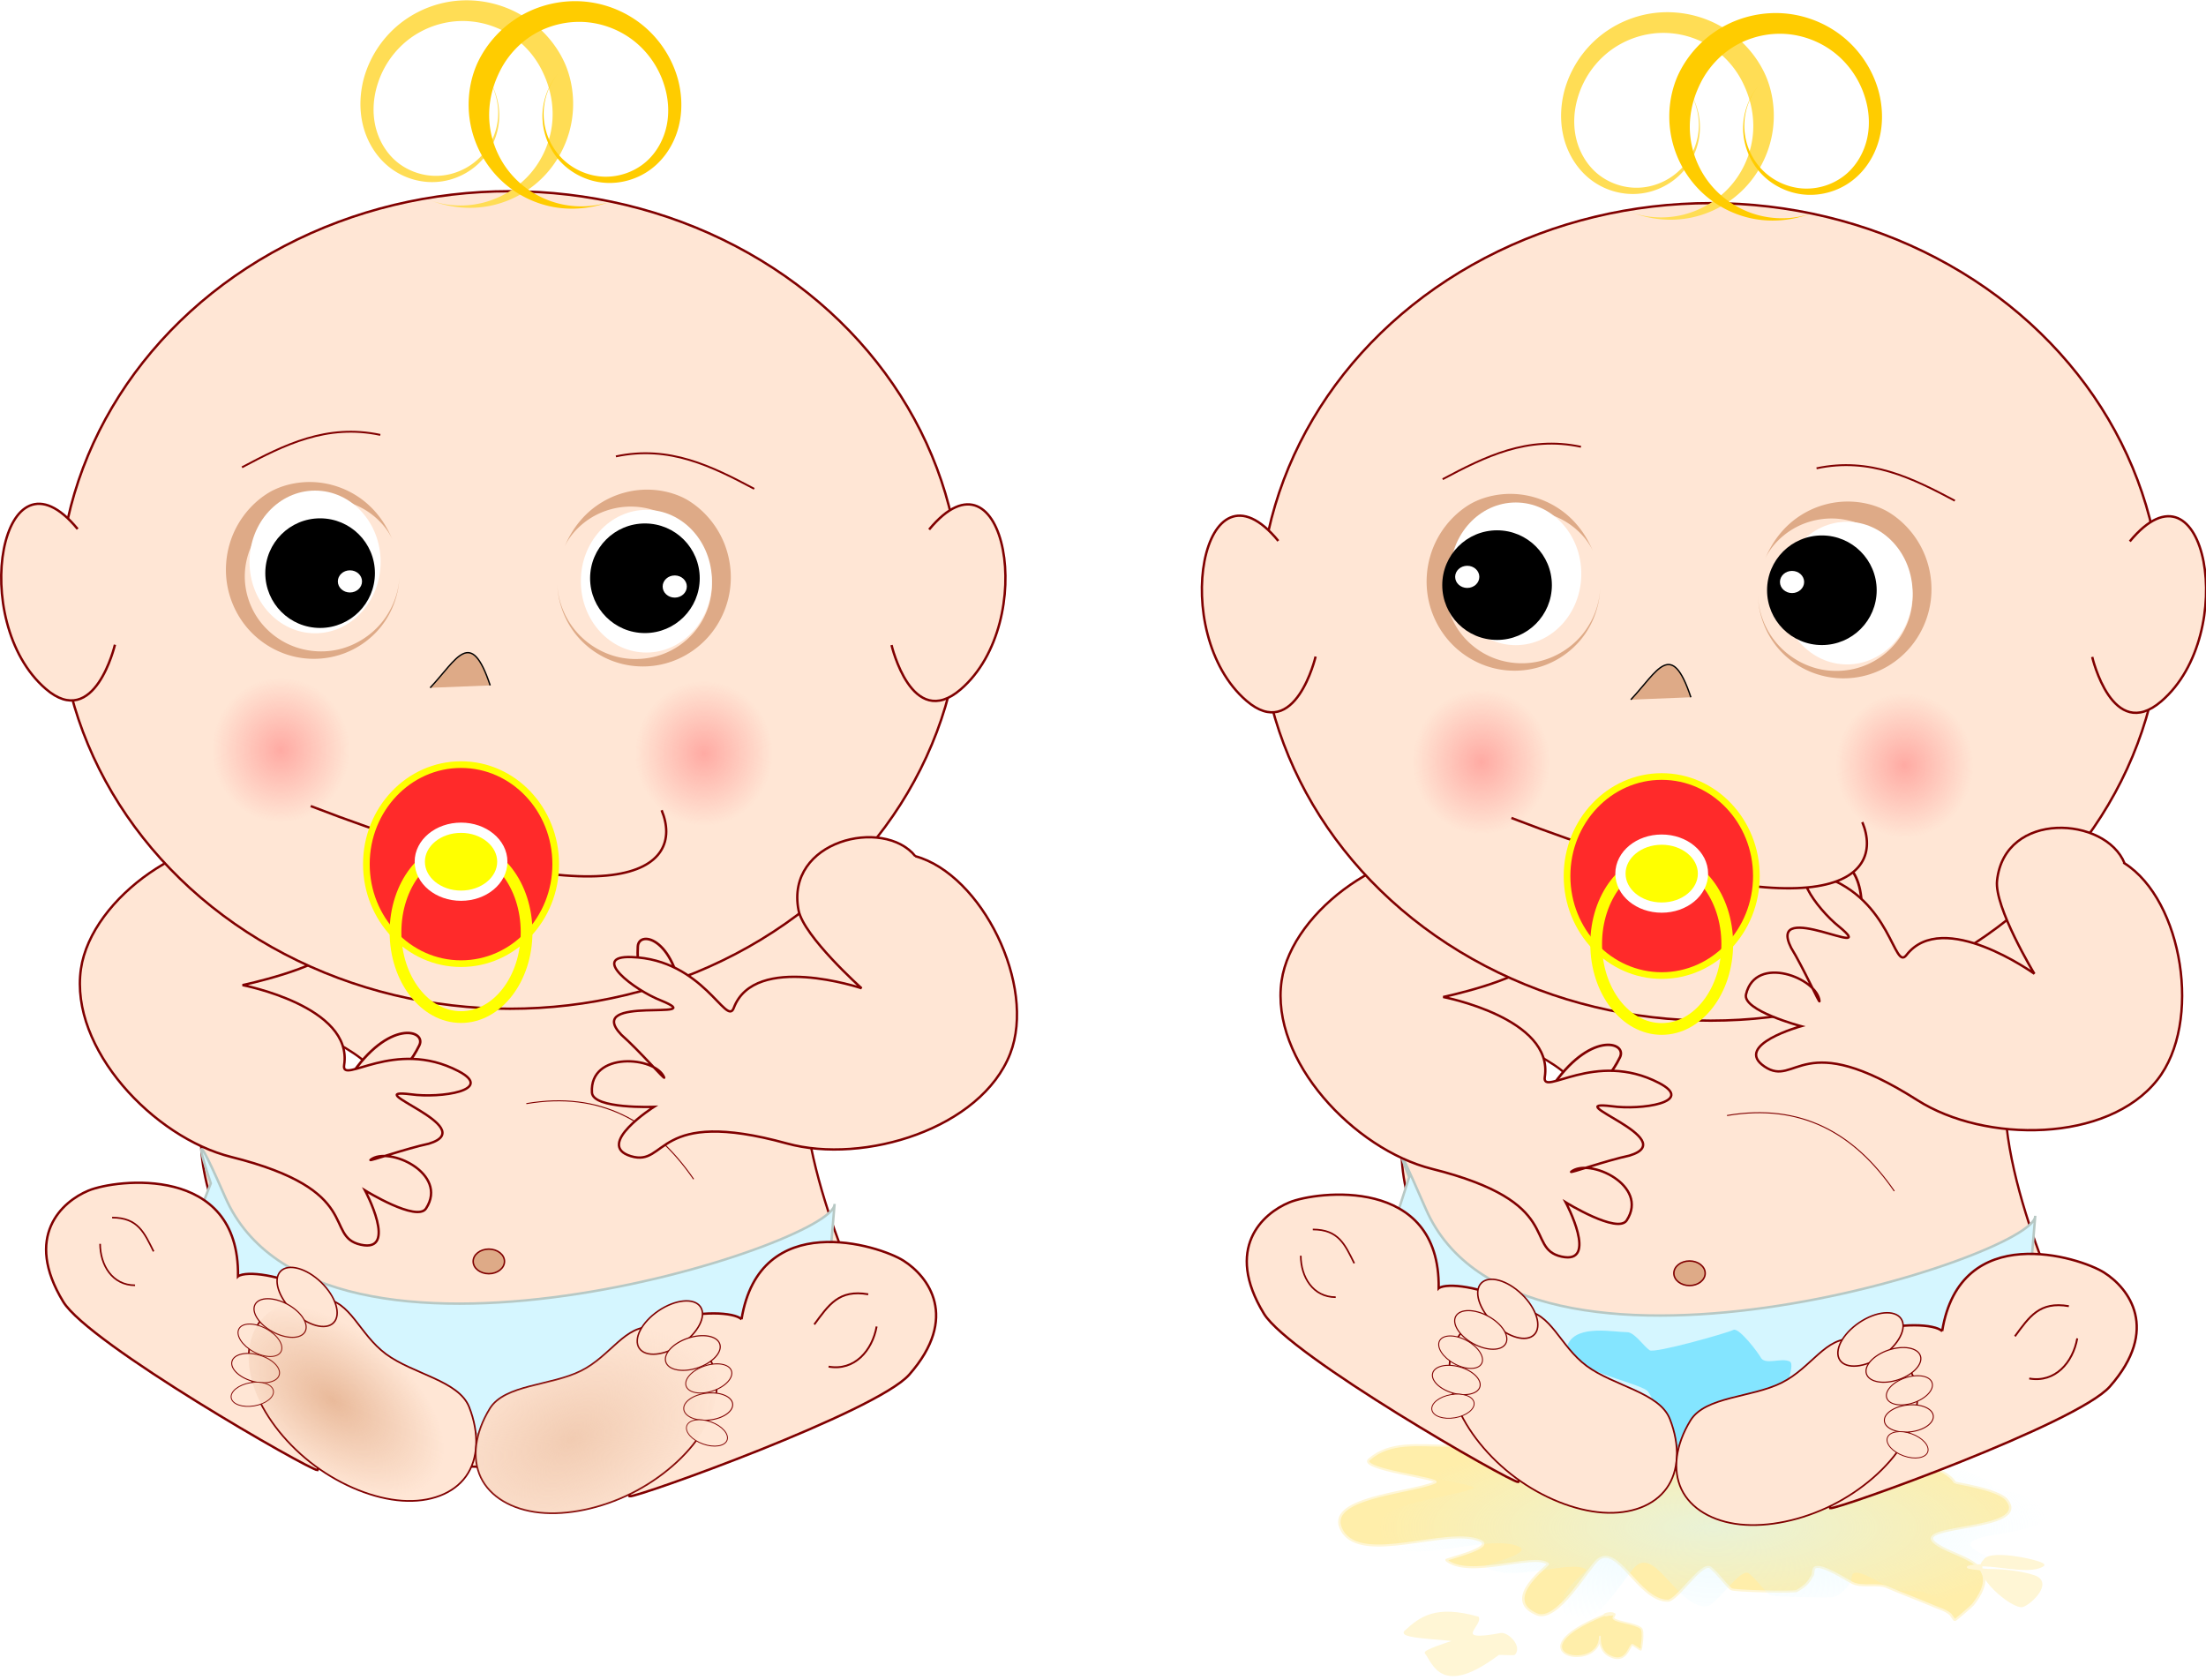 <svg xmlns="http://www.w3.org/2000/svg" xmlns:xlink="http://www.w3.org/1999/xlink" viewBox="0 0 695.796 530.014"><defs><radialGradient id="j" xlink:href="#a" gradientUnits="userSpaceOnUse" cy="539.65" cx="354.84" gradientTransform="matrix(1 0 0 1.05 469.4 -20.528)" r="28.967"/><radialGradient id="e" xlink:href="#c" gradientUnits="userSpaceOnUse" cy="828.4" cx="266.06" gradientTransform="matrix(1.17 -.761 .486 .747 -450.54 418.06)" r="48.274"/><radialGradient id="g" xlink:href="#a" gradientUnits="userSpaceOnUse" cy="539.65" cx="354.84" gradientTransform="matrix(1 0 0 1.05 -214.35 -26.982)" r="28.967"/><radialGradient id="b" gradientUnits="userSpaceOnUse" cy="610.43" cx="-557.09" gradientTransform="matrix(1 0 0 1.786 0 -484.46)" r="30.389"><stop offset="0" stop-color="#d38d5f"/><stop offset="1" stop-color="#d38d5f" stop-opacity="0"/></radialGradient><radialGradient id="c" gradientUnits="userSpaceOnUse" cy="828.4" cx="266.06" gradientTransform="matrix(1.17 -.761 .486 .747 -450.54 418.06)" r="48.274"><stop offset="0" stop-color="#e9bb9c"/><stop offset="1" stop-color="#e9bb9c" stop-opacity="0"/></radialGradient><radialGradient id="f" xlink:href="#a" gradientUnits="userSpaceOnUse" cy="539.65" cx="354.84" gradientTransform="matrix(1 0 0 1.05 -36.209 -25.534)" r="28.967"/><radialGradient id="k" xlink:href="#a" gradientUnits="userSpaceOnUse" cy="539.65" cx="354.84" gradientTransform="matrix(1 0 0 1.05 291.26 -21.976)" r="28.967"/><radialGradient id="d" xlink:href="#b" gradientUnits="userSpaceOnUse" cy="610.43" cx="-557.09" gradientTransform="matrix(1 0 0 1.786 0 -484.46)" r="30.389"/><radialGradient id="i" gradientUnits="userSpaceOnUse" cy="874.6" cx="743.69" gradientTransform="matrix(1 0 0 .344 0 573.56)" r="141.74"><stop offset="0" stop-color="#d5f6ff"/><stop offset="1" stop-color="#d5f6ff" stop-opacity="0"/></radialGradient><linearGradient id="a"><stop offset="0" stop-color="#ff8080"/><stop offset="1" stop-color="#ff8080" stop-opacity="0"/></linearGradient><filter id="h" height="1.15" width="1.1" color-interpolation-filters="sRGB" y="-.075" x="-.05"><feGaussianBlur stdDeviation="1.967"/></filter></defs><g transform="translate(-16.643 -167.63) scale(.749)"><path d="M371.91 651.65c-27.286 21.704 3.778 98.442 13.287 118.49 9.406 19.835 2.206 18.958-14.302 34.306-16.508 15.347-36.291 27.637-57.859 35.943-21.568 8.306-40.295 1.097-63.64 1.097s-46.682 1.447-68.25-6.86-45.962-14.832-62.469-30.18c-16.508-15.347 9.247-33.74.313-53.792s-21.909-61.533-.218-62.3c139.72-4.939-8.584-37.311.35-57.363s-16.952-45.687-.445-61.034c16.508-15.347 36.291-27.637 57.859-35.943 21.568-8.306 44.904-12.621 68.25-12.621 23.345 0 46.682 4.315 68.25 12.62 21.568 8.307 41.352 20.597 57.859 35.944 16.508 15.347 15.243 29.395 24.177 49.447 8.934 20.052-6.176 18.732-23.162 32.243z" stroke="maroon" stroke-width=".951" fill="#ffe6d5"/><path d="M110.98 722.15s-12.198-36.016 6.066 5.792c39.225 89.793 257.39 19.951 256.62 2.897l-6.406 76.747-118.28 24.617-98.567-17.377-59.14-41.994z" stroke="#b7c8c4" stroke-width="1.023" fill="#d5f6ff"/><path d="M243.87 688.58c31.158-5.309 53.623 7.404 70.446 31.814" stroke="maroon" stroke-width=".425" fill="none"/><g stroke="maroon" fill="#ffe6d5"><path d="M169.67 677.23c16.171-24.413 32.342-19.718 29.107-13.146-3.234 6.573-6.468 9.39-6.468 9.39" stroke-width="1.067"/><path d="M131.95 579.1c-28.15-7.037-71.256 22.348-75.652 52.78-4.831 33.449 30.55 70.974 63.336 79.17 56.299 14.075 38.706 33.428 54.54 36.946 15.834 3.519 1.76-22.871 1.76-22.871s21.857 13.5 25.698 7.603c9.574-14.696-15.807-26.524-23.374-20.484-1.14.91 14.964-4.77 24.55-6.793 22.663-6.9-30.739-23.629-7.522-20.79 12.315 1.758 35.525-1.681 19.919-9.804-26.941-14.022-49.405 6.085-48.068-2.512 3.852-24.766-42.79-33.68-42.79-33.68s32.234-6.785 39.27-15.582c7.038-8.797-31.667-43.984-31.667-43.984z"/></g><ellipse rx="189.94" ry="172.14" cy="476.48" cx="236.95" stroke="maroon" fill="#ffe6d5"/><path d="M203.09 308.03a57.707 57.707 0 002.126.773 50.85 50.85 0 002.429.758 47.82 47.82 0 004.19.988 45.778 45.778 0 004.796.637 44.56 44.56 0 005.307.099 43.34 43.34 0 003.758-.323 42.19 42.19 0 004.871-.927 43.054 43.054 0 005.929-1.96 43.852 43.852 0 0011.242-6.757 42.775 42.775 0 004.857-4.722 43.771 43.771 0 004.07-5.431 44.61 44.61 0 005.373-12.134 43.383 43.383 0 001.479-9.264 44.139 44.139 0 00-.839-11.081 42.688 42.688 0 00-1.23-4.633 40.156 40.156 0 00-.984-2.673 37.37 37.37 0 00-1.044-2.317 43.504 43.504 0 00-2.987-5.134 45.109 45.109 0 00-4.095-5.196 45.839 45.839 0 00-8.408-7.217 44.944 44.944 0 00-3.423-2.065 44.68 44.68 0 00-5.88-2.668 45.71 45.71 0 00-6.469-1.865 46.02 46.02 0 00-6.932-.915 45.296 45.296 0 00-7.239.183 44.467 44.467 0 00-6.477 1.18 45.488 45.488 0 00-9.447 3.61 45.383 45.383 0 00-5.88 3.622 44.124 44.124 0 00-7.43 6.836 45.016 45.016 0 00-5.666 8.25 44.809 44.809 0 00-2.72 6.171 43.605 43.605 0 00-1.004 3.241 42.917 42.917 0 00-.992 5.029 41.432 41.432 0 00-.369 5.133c-.007.86.014 1.72.064 2.579a36.669 36.669 0 00.65 5.121c.167.846.365 1.686.595 2.518a34.025 34.025 0 001.752 4.872 33.25 33.25 0 002.463 4.523c.467.718.961 1.416 1.482 2.092.52.676 1.068 1.33 1.64 1.958.573.628 1.17 1.232 1.792 1.808a29.05 29.05 0 006.599 4.597 29.357 29.357 0 005.05 1.995 29.457 29.457 0 005.24 1.025c.88.09 1.76.139 2.636.147a27.88 27.88 0 008.01-1.098 28.831 28.831 0 004.98-1.95 28.926 28.926 0 004.424-2.748c.684-.516 1.339-1.06 1.964-1.628a27.4 27.4 0 005.08-6.202 28.432 28.432 0 002.295-4.778 28.54 28.54 0 001.331-4.89 27.707 27.707 0 00.427-4.803 26.879 26.879 0 00-.165-2.967 27.682 27.682 0 00-.785-4.17 28.49 28.49 0 00-1.817-4.922 28.651 28.651 0 00-2.396-4.103 28.02 28.02 0 00-1.326-1.734 25.445 25.445 0 011.935 2.698 26.45 26.45 0 011.697 3.18 27.098 27.098 0 012.38 10.535 25.935 25.935 0 01-.623 6.153 26.947 26.947 0 01-1.503 4.688 27.182 27.182 0 01-2.428 4.493 26.42 26.42 0 01-1.561 2.1 25.686 25.686 0 01-5.487 4.977 26.618 26.618 0 01-4.276 2.346 26.761 26.761 0 01-4.71 1.548c-.813.185-1.636.331-2.467.437a25.246 25.246 0 01-4.88.147 25.671 25.671 0 01-4.713-.762 26.288 26.288 0 01-6.67-2.741 25.356 25.356 0 01-2.026-1.317 24.618 24.618 0 01-1.888-1.506 25.115 25.115 0 01-1.584-1.532c-.506-.534-.99-1.09-1.45-1.666a26.917 26.917 0 01-1.308-1.787 27.76 27.76 0 01-2.174-3.873 28.958 28.958 0 01-2.082-6.324 30.35 30.35 0 01-.368-2.187 31.437 31.437 0 01-.21-2.205 32.572 32.572 0 01-.057-2.214 33.754 33.754 0 01.324-4.414 35.703 35.703 0 01.872-4.323c.188-.709.397-1.41.626-2.102a37.353 37.353 0 012.193-5.353 38.343 38.343 0 014.655-7.158 38.107 38.107 0 013.85-4.04 36.827 36.827 0 016.934-4.946 37.859 37.859 0 0113.105-4.363 36.391 36.391 0 018.486-.167 37.502 37.502 0 018.177 1.72 37.32 37.32 0 014.866 1.996 36.165 36.165 0 016.105 3.83 37.29 37.29 0 013.338 2.917 37.932 37.932 0 017.39 10.208 51.195 51.195 0 011.275 2.79 44.242 44.242 0 01.852 2.195 42.054 42.054 0 011.15 3.783 40.398 40.398 0 01.842 4.33 39.2 39.2 0 01.36 4.79 37.623 37.623 0 01-.41 6.024 37.981 37.981 0 01-1.21 5.38 38.848 38.848 0 01-4.982 10.493 37.877 37.877 0 01-5.878 6.8 39.259 39.259 0 01-4.736 3.707 39.668 39.668 0 01-5.164 2.91 39.074 39.074 0 01-5.384 2.05 38.346 38.346 0 01-5.36 1.185 39.09 39.09 0 01-11.385.006 37.18 37.18 0 01-2.745-.515 35.375 35.375 0 01-2.453-.653 32.537 32.537 0 01-2.137-.738z" fill-rule="evenodd" fill="#fd5"/><path d="M280.05 308.39a30.873 30.873 0 01-2.137.738 34.014 34.014 0 01-2.454.653 36.326 36.326 0 01-2.744.515 37.7 37.7 0 01-3.006.325 38.65 38.65 0 01-4.91.025 39.132 39.132 0 01-7.033-1.055 38.3 38.3 0 01-7.18-2.537 39.478 39.478 0 01-7.599-4.669 39.288 39.288 0 01-4.445-4.065 37.944 37.944 0 01-5.299-7.205 38.834 38.834 0 01-4.126-10.671 37.973 37.973 0 01-.8-5.313 37.345 37.345 0 01-.11-3.39 38.52 38.52 0 01.36-4.791 39.598 39.598 0 01.841-4.33 40.817 40.817 0 011.15-3.783 42.951 42.951 0 011.283-3.191c.287-.643.571-1.24.845-1.794a37.51 37.51 0 013.774-6.097 38.018 38.018 0 015.78-6.08 37.242 37.242 0 012.407-1.863 36.328 36.328 0 019.737-4.91 37.613 37.613 0 0111.073-1.886 36.298 36.298 0 018.249.797 37.614 37.614 0 015.3 1.538 38.055 38.055 0 015.146 2.36 37.47 37.47 0 014.828 3.18 36.838 36.838 0 014.096 3.705 38.106 38.106 0 013.575 4.353 38.494 38.494 0 014.137 7.534c.366.893.699 1.802.996 2.725a36.838 36.838 0 011.127 4.247 35.685 35.685 0 01.604 4.38c.054.736.085 1.474.09 2.213a31.475 31.475 0 01-.267 4.42 30.368 30.368 0 01-.367 2.185 29.118 29.118 0 01-3.094 8.306 26.926 26.926 0 01-2.471 3.678c-.46.576-.943 1.133-1.449 1.666a25.134 25.134 0 01-1.584 1.533 24.615 24.615 0 01-1.888 1.505 25.888 25.888 0 01-6.397 3.353 26.293 26.293 0 01-4.644 1.196 25.689 25.689 0 01-4.738.32 25.187 25.187 0 01-2.51-.195c-.831-.106-1.655-.253-2.467-.438a26.516 26.516 0 01-4.71-1.548 26.795 26.795 0 01-4.276-2.345 26.17 26.17 0 01-3.697-3.02 25.696 25.696 0 01-1.79-1.958 26.417 26.417 0 01-2.891-4.307 27.207 27.207 0 01-2.602-6.974 26.485 26.485 0 01-.608-4.679 25.856 25.856 0 01.196-4.34 26.814 26.814 0 01.836-4.033 27.242 27.242 0 012.433-5.808 26.525 26.525 0 011.869-2.86 25.445 25.445 0 01.662-.847 27.848 27.848 0 00-2.575 3.681 28.512 28.512 0 00-2.58 5.776 28.482 28.482 0 00-.971 4.043 27.726 27.726 0 00-.318 2.898 26.916 26.916 0 00.062 3.88 27.69 27.69 0 00.87 4.869 28.537 28.537 0 004.6 9.496 27.344 27.344 0 005.522 5.556 28.583 28.583 0 004.424 2.748 29.01 29.01 0 004.98 1.95c.87.25 1.756.46 2.656.628a27.802 27.802 0 007.99.323 29.133 29.133 0 005.24-1.026 29.549 29.549 0 005.05-1.995 28.942 28.942 0 002.393-1.357 29.078 29.078 0 004.206-3.239 31.098 31.098 0 003.433-3.766 32.082 32.082 0 001.481-2.092 33.263 33.263 0 002.463-4.524 34.037 34.037 0 001.752-4.871c.23-.833.428-1.673.596-2.518.168-.846.305-1.697.413-2.55.108-.855.187-1.713.236-2.572a39.26 39.26 0 00-.04-5.153 41.412 41.412 0 00-.686-5.092 42.9 42.9 0 00-.571-2.495 43.6 43.6 0 00-2.25-6.384 44.88 44.88 0 00-3.165-5.927 45.219 45.219 0 00-3.975-5.352 44.632 44.632 0 00-4.683-4.665 44.186 44.186 0 00-5.63-4.102 45.371 45.371 0 00-6.083-3.139 45.679 45.679 0 00-6.36-2.16 45.06 45.06 0 00-6.478-1.182 44.593 44.593 0 00-7.24-.183 45.783 45.783 0 00-6.931.916 45.993 45.993 0 00-6.468 1.865 45.28 45.28 0 00-5.881 2.667 44.594 44.594 0 00-5.018 3.177 45.571 45.571 0 00-6.813 6.105 45.602 45.602 0 00-4.095 5.196 44.396 44.396 0 00-2.987 5.135 35.64 35.64 0 00-1.044 2.316 38.862 38.862 0 00-.985 2.674 41.127 41.127 0 00-.863 3.01 42.744 42.744 0 00-.933 5.08 44.071 44.071 0 00.475 13.753 43.418 43.418 0 001.71 6.256 44.473 44.473 0 004.394 9.012 44.308 44.308 0 004.07 5.432 43.027 43.027 0 0010.301 8.57 43.95 43.95 0 008.761 4.007 43.05 43.05 0 005.912 1.493 42.275 42.275 0 005.684.618 43.622 43.622 0 005.307-.099 44.974 44.974 0 004.796-.637 46.338 46.338 0 004.19-.987 49.037 49.037 0 002.429-.759 53.622 53.622 0 002.126-.773z" fill-rule="evenodd" fill="#fc0"/><g stroke="maroon" fill="#ffe6d5"><path d="M309.7 648.173c-2.085-29.209-18.475-33.068-18.888-25.754-.414 7.313 1.018 11.356 1.018 11.356" stroke-width="1.067"/><path d="M407.688 584.377c27.973 7.706 51.071 54.485 39.942 83.148-12.233 31.504-61.489 46.794-94.07 37.818-55.947-15.414-50.138 10.087-65.657 5.369-15.519-4.718 9.71-20.783 9.71-20.783s-25.672 1.014-26.118-6.01c-1.114-17.503 26.802-15.33 30.423-6.35.546 1.353-10.687-11.51-18.04-17.982-16.347-17.148 38.383-5.47 16.769-14.41-11.59-4.52-30.112-18.924-12.53-18.327 30.355 1.03 40.036 29.582 43.097 21.437 8.819-23.461 53.819-8.299 53.819-8.299s-24.405-21.812-26.542-32.872c-5.668-29.33 35.79-39.31 49.197-22.74z"/></g><path d="M413.49 446.8c31.936-38.663 46.469 38.878 13.243 67.358-20.625 17.679-29.077-18.692-29.077-18.692M54.921 446.6c-31.833-38.75-46.573 38.75-13.424 67.32 20.578 17.74 29.127-18.61 29.127-18.61" stroke="maroon" fill="#ffe6d5"/><g fill="#ffe6d5"><path d="M122.45 761.3c.67-47.507-51.522-40.816-62.897-36.132-11.375 4.684-27.409 19.367-10.706 46.838 10.793 17.751 103.81 70.926 107.06 70.926l17.397-44.162s-11.634 34.225-2.676 3.346c9.705-33.458-40.88-45.681-48.176-40.816z" stroke="maroon"/><path d="M-528.14 612.89c0 14.213 9.27 31.443 2.92 41.493s-15.274 15.901-24.254 15.901c-8.98 0-17.904-5.85-24.254-15.901-6.35-10.05-10.046-24.175-10.046-38.388s3.696-28.338 10.046-38.388c6.35-10.05 15.274-15.901 24.254-15.901 8.98 0 17.904 5.85 24.254 15.901 6.35 10.05-2.92 21.07-2.92 35.282z" transform="matrix(.582 -.813 .803 .595 0 0)" stroke-linejoin="bevel" stroke="maroon" stroke-width=".706" stroke-linecap="round"/><path d="M64.378 747.61c.024 8.92 5.114 17.47 14.711 17.47M69.435 736.57c10.918.02 13.535 6.383 17.47 14.252" stroke="maroon" stroke-width=".687"/><ellipse rx="15.561" ry="8.535" transform="rotate(44.131)" cy="447.14" cx="644.92" stroke-linejoin="bevel" stroke="maroon" stroke-width=".627" stroke-linecap="round"/><ellipse rx="11.985" ry="6.574" transform="rotate(28.616)" cy="616.6" cx="496.08" stroke-linejoin="bevel" stroke="maroon" stroke-width=".483" stroke-linecap="round"/><ellipse rx="10.072" ry="5.524" transform="rotate(28.616)" cy="628.89" cx="493.12" stroke-linejoin="bevel" stroke="maroon" stroke-width=".406" stroke-linecap="round"/><ellipse rx="10.357" ry="5.681" transform="rotate(16.283)" cy="731.45" cx="348.95" stroke-linejoin="bevel" stroke="maroon" stroke-width=".417" stroke-linecap="round"/><ellipse rx="9.011" ry="4.942" transform="rotate(-9.634)" cy="821.05" cx="-9.068" stroke-linejoin="bevel" stroke="maroon" stroke-width=".363" stroke-linecap="round"/><path d="M-528.14 612.89c0 14.213 9.27 31.443 2.92 41.493s-15.274 15.901-24.254 15.901c-8.98 0-17.904-5.85-24.254-15.901-6.35-10.05-10.046-24.175-10.046-38.388s3.696-28.338 10.046-38.388c6.35-10.05 15.274-15.901 24.254-15.901 8.98 0 17.904 5.85 24.254 15.901 6.35 10.05-2.92 21.07-2.92 35.282z" transform="matrix(.582 -.813 .803 .595 0 0)" opacity=".496" fill="url(#d)"/></g><g transform="rotate(10.012 287.637 829.974)" fill="#ffe6d5"><path d="M324.98 772c-.67-47.507 51.522-40.816 62.897-36.132 11.375 4.684 27.409 19.367 10.706 46.838-10.793 17.751-103.81 70.926-107.06 70.926l-17.39-44.16s11.634 34.225 2.676 3.346c-9.705-33.458 40.88-45.681 48.176-40.816z" stroke="maroon"/><path d="M262.17 805.18c-11.42 8.461-30.656 11.178-35.038 22.326-4.382 11.148-3.892 21.89 1.331 29.195 5.223 7.304 15.115 11.081 26.883 10.263 11.768-.818 25.268-6.22 36.688-14.681 11.42-8.461 20.62-19.877 25.001-31.025 4.382-11.148 3.892-21.89-1.331-29.195-5.223-7.304-15.115-11.081-26.883-10.263-11.768.818-15.231 14.918-26.651 23.379z" stroke-linejoin="bevel" stroke="maroon" stroke-width=".706" stroke-linecap="round"/><path d="M381.53 765.12c-.028 10.295-5.903 20.163-16.979 20.163M375.69 752.38c-12.6.023-15.622 7.366-20.163 16.449" stroke="maroon" stroke-width=".793"/><ellipse rx="15.561" ry="8.535" transform="scale(-1 1) rotate(44.131)" cy="766.36" cx="331.24" stroke-linejoin="bevel" stroke="maroon" stroke-width=".627" stroke-linecap="round"/><ellipse rx="11.985" ry="6.574" transform="scale(-1 1) rotate(28.615)" cy="840.28" cx="108.43" stroke-linejoin="bevel" stroke="maroon" stroke-width=".483" stroke-linecap="round"/><ellipse rx="10.072" ry="5.524" transform="scale(-1 1) rotate(28.615)" cy="852.57" cx="105.47" stroke-linejoin="bevel" stroke="maroon" stroke-width=".406" stroke-linecap="round"/><ellipse rx="10.357" ry="5.681" transform="scale(-1 1) rotate(16.283)" cy="867.18" cx="-77.521" stroke-linejoin="bevel" stroke="maroon" stroke-width=".417" stroke-linecap="round"/><ellipse rx="9.011" ry="4.942" transform="scale(-1 1) rotate(-9.634)" cy="756.72" cx="-451.97" stroke-linejoin="bevel" stroke="maroon" stroke-width=".363" stroke-linecap="round"/><path d="M262.17 805.18c-11.42 8.461-30.656 11.178-35.038 22.326-4.382 11.148-3.892 21.89 1.331 29.195 5.223 7.304 15.115 11.081 26.883 10.263 11.768-.818 25.268-6.22 36.688-14.681 11.42-8.461 20.62-19.877 25.001-31.025 4.382-11.148 3.892-21.89-1.331-29.195-5.223-7.304-15.115-11.081-26.883-10.263-11.768.818-15.231 14.918-26.651 23.379z" opacity=".614" fill="url(#e)"/></g><path d="M153.06 563.26c130.86 50.426 157.96 26.399 147.78 1.76" stroke="maroon" fill="#ffe6d5"/><path d="M187.56 451.19a85.777 85.777 0 00-.71-1.576 53.81 53.81 0 00-1.375-2.757 44.271 44.271 0 00-1.17-2.038 41.182 41.182 0 00-1.404-2.143 39.514 39.514 0 00-2.59-3.299 37.742 37.742 0 00-3.203-3.233 36.321 36.321 0 00-5.396-3.986 37.15 37.15 0 00-7.23-3.378 37.145 37.145 0 00-5.198-1.369 36.29 36.29 0 00-10.788-.381 36.33 36.33 0 00-4.421.781 35.006 35.006 0 00-2.654.756 33.229 33.229 0 00-2.374.882 30.64 30.64 0 00-2.064.953 26.692 26.692 0 00-1.73.966c-.609.373-1.233.781-1.867 1.227a36.24 36.24 0 00-3.876 3.149 37.891 37.891 0 00-4.744 5.333 38.356 38.356 0 00-3.322 5.412 37.661 37.661 0 00-2.525 6.4 38.515 38.515 0 00-1.457 8.072 38.539 38.539 0 00.01 5.702 37.551 37.551 0 002.392 10.605 38.228 38.228 0 003.691 7.225 37.474 37.474 0 003.319 4.342 36.734 36.734 0 003.805 3.705 37.407 37.407 0 0011.347 6.56 36.129 36.129 0 0010.28 2.097 36.822 36.822 0 007.67-.368 36.03 36.03 0 004.848-1.097 35.168 35.168 0 005.662-2.221 36.19 36.19 0 0011.152-8.563 34.812 34.812 0 004.341-6.214 35.89 35.89 0 001.967-4.205 36.583 36.583 0 001.648-5.396 36.946 36.946 0 00.878-7.118 29.578 29.578 0 01-.138 2.208 31.621 31.621 0 01-.568 3.61 32.974 32.974 0 01-1.088 3.881 33.724 33.724 0 01-5.026 9.372 32.576 32.576 0 01-2.76 3.167 33.302 33.302 0 01-3.995 3.44 33.942 33.942 0 01-7.214 4.039c-.872.356-1.764.677-2.674.96-.91.283-1.837.529-2.778.732a32.43 32.43 0 01-4.567.63 33.117 33.117 0 01-11.635-1.3 31.863 31.863 0 01-8.372-3.898 32.546 32.546 0 01-5.295-4.33 31.669 31.669 0 01-2.926-3.418A31.043 31.043 0 01129 481.24a31.738 31.738 0 01-3.034-8.337 30.977 30.977 0 01-.592-4.232 30.427 30.427 0 01.03-4.597 31.172 31.172 0 012.667-10.314 30.152 30.152 0 012.153-3.938 31.037 31.037 0 012.861-3.759 31.972 31.972 0 013.033-2.99 32.611 32.611 0 012.965-2.278 34 34 0 011.394-.902c.384-.235.804-.492 1.26-.762a55.623 55.623 0 011.479-.845 42.364 42.364 0 011.7-.883 37.562 37.562 0 011.924-.873 35.184 35.184 0 013.285-1.188 33.328 33.328 0 013.715-.902 31.877 31.877 0 012.672-.368 31.226 31.226 0 014.422-.103 32.073 32.073 0 016.839 1.066 32.161 32.161 0 014.41 1.534 31.362 31.362 0 0110.776 7.708 30.096 30.096 0 011.547 1.85 28.411 28.411 0 011.278 1.807c.19.294.37.584.54.869a23.122 23.122 0 01.886 1.634c.127.258.244.51.35.752z" fill-rule="evenodd" fill="#deaa87"/><ellipse rx="27.606" ry="30.042" cy="460.45" cx="154.9" fill="#fff"/><g transform="rotate(180 115.51 342.265) scale(.491)"><circle cx="150.71" cy="446.76" r="47.011"/><ellipse rx="10.37" ry="9.506" cy="439.67" cx="125.13" fill="#fff"/></g><path d="M259.77 454.4a19.926 19.926 0 01.762-1.55 24.217 24.217 0 011.014-1.704 27.293 27.293 0 011.279-1.807 29.338 29.338 0 011.546-1.85 30.679 30.679 0 012.815-2.735 31.547 31.547 0 015.874-3.978 31.346 31.346 0 014.261-1.842 32.197 32.197 0 0111.315-1.78 31.265 31.265 0 016.136.757 32.817 32.817 0 013.58 1.014 34.517 34.517 0 013.128 1.249 37.58 37.58 0 011.812.884 42.364 42.364 0 011.59.87c.246.14.483.28.711.414.456.27.876.527 1.26.763a34.028 34.028 0 012.855 1.956 32.622 32.622 0 013.026 2.624 31.947 31.947 0 012.98 3.371 31.01 31.01 0 012.672 4.146 30.133 30.133 0 011.652 3.648 30.982 30.982 0 011.215 4.055 31.307 31.307 0 01.774 6.66 30.273 30.273 0 01-.29 4.427 30.943 30.943 0 01-.898 4.244 31.696 31.696 0 01-4.944 10.082 31.107 31.107 0 01-2.926 3.419 32.128 32.128 0 01-3.423 3.007 32.495 32.495 0 01-5.885 3.56 31.786 31.786 0 01-6.651 2.256 32.882 32.882 0 01-4.668.685 33.206 33.206 0 01-6.98-.216 32.428 32.428 0 01-2.263-.394 32.43 32.43 0 01-2.778-.732 33.153 33.153 0 01-5.224-2.128 33.923 33.923 0 01-6.75-4.53 33.328 33.328 0 01-3.633-3.662 32.673 32.673 0 01-2.86-3.933 33.583 33.583 0 01-3.202-6.726 33.526 33.526 0 01-1.088-3.88 32.527 32.527 0 01-.567-3.61 30.784 30.784 0 01-.139-2.208 36.328 36.328 0 00.124 2.209 37.001 37.001 0 002.402 10.305 36.42 36.42 0 001.967 4.205 35.565 35.565 0 002.69 4.175 34.83 34.83 0 003.502 3.997 35.94 35.94 0 004.285 3.596 36.307 36.307 0 005.016 3.008 35.76 35.76 0 005.662 2.221 35.463 35.463 0 004.85 1.097 36.446 36.446 0 005.078.424 36.522 36.522 0 005.197-.297 36.428 36.428 0 005.195-1.06 36.15 36.15 0 004.905-1.77 37.195 37.195 0 006.835-3.95 37.416 37.416 0 004.053-3.418 36.726 36.726 0 005.156-6.265 37.882 37.882 0 002.639-4.742 38.223 38.223 0 002.61-7.594 37.396 37.396 0 00.834-5.494 38.138 38.138 0 00.01-5.702 38.672 38.672 0 00-2.285-10.575 37.698 37.698 0 00-4.133-8.05 38.377 38.377 0 00-5.63-6.592 37.141 37.141 0 00-3.876-3.148 34.988 34.988 0 00-1.866-1.228 24.16 24.16 0 00-1.73-.966 28.828 28.828 0 00-2.064-.953 32.042 32.042 0 00-2.374-.882 34.25 34.25 0 00-2.654-.755 35.616 35.616 0 00-4.422-.782 36.646 36.646 0 00-8.15-.01 36.135 36.135 0 00-5.258.98 37.148 37.148 0 00-7.504 2.873 37.176 37.176 0 00-4.473 2.707 36.442 36.442 0 00-6.43 5.798 38.2 38.2 0 00-2.59 3.298 40.242 40.242 0 00-2.017 3.179 44.077 44.077 0 00-1.063 1.967c-.32.63-.608 1.229-.87 1.792-.261.564-.496 1.091-.709 1.576z" fill-rule="evenodd" fill="#deaa87"/><ellipse rx="27.606" ry="30.042" cy="468.57" cx="294.42" fill="#fff"/><g transform="rotate(180 183.9 343.345) scale(.491)"><circle cx="150.71" cy="446.76" r="47.011"/><ellipse rx="10.37" ry="9.506" cy="439.67" cx="125.13" fill="#fff"/></g><path d="M203.36 513.46c11.267-11.987 17.031-25.765 25.283-1.011" stroke="#000" stroke-width=".575" fill="#deaa87"/><ellipse rx="6.597" ry="5.184" cy="755.02" cx="228.07" stroke-linejoin="bevel" stroke="maroon" stroke-width=".627" stroke-linecap="round" fill="#deaa87"/><path d="M281.58 416.01c22.535-4.808 40.462 4.206 58.246 13.651" stroke="maroon" stroke-width=".79" fill="none"/><g transform="translate(8.85 -139.19) scale(1.259)" stroke-linejoin="bevel" stroke-linecap="round"><ellipse rx="31.666" ry="33.29" cy="577.37" cx="164.83" stroke="#ff0" stroke-width="2.227" fill="#ff2a2a"/><ellipse rx="21.923" ry="28.418" cy="600.11" cx="164.83" stroke="#ff0" stroke-width="3.927" fill="none"/><ellipse rx="13.803" ry="11.367" cy="576.56" cx="164.83" stroke="#fff" stroke-width="3.427" fill="#ff0"/></g><path d="M182.37 406.95c-22.535-4.808-40.462 4.206-58.246 13.651" stroke="maroon" stroke-width=".79" fill="none"/><ellipse rx="28.967" ry="30.415" cy="541.1" cx="318.64" opacity=".586" fill="url(#f)"/><ellipse rx="28.967" ry="30.415" cy="539.65" cx="140.49" opacity=".586" fill="url(#g)"/></g><path d="M81.675 529.64h121.784" stroke="#fff" fill="#fff" stroke-width=".749"/><g><g transform="translate(-16.643 -167.63) scale(.749)"><path d="M877.52 656.66c-27.286 21.704 3.778 98.442 13.287 118.49 9.406 19.835 2.206 18.958-14.302 34.306-16.508 15.347-36.291 27.637-57.859 35.943-21.568 8.306-40.295 1.097-63.64 1.097s-46.682 1.447-68.25-6.86-45.962-14.832-62.469-30.18c-16.508-15.347 9.247-33.74.313-53.792s-21.909-61.533-.218-62.3c139.72-4.939-8.584-37.311.35-57.363s-16.952-45.687-.445-61.034c16.508-15.347 36.291-27.637 57.859-35.943 21.568-8.306 44.904-12.621 68.25-12.621 23.345 0 46.682 4.315 68.25 12.62 21.568 8.307 41.352 20.597 57.859 35.944 16.508 15.347 15.243 29.395 24.177 49.447 8.934 20.052-6.176 18.732-23.162 32.243z" stroke="maroon" stroke-width=".951" fill="#ffe6d5"/><path d="M615.64 719.54s-11.246-28.4 7.018 13.409c39.225 89.793 257.39 19.951 256.62 2.896l-6.406 76.747-118.28 24.617-98.567-17.377-59.14-41.994z" stroke="#b7c8c4" stroke-width="1.023" fill="#d5f6ff"/><path d="M749.48 693.59c31.158-5.309 53.623 7.404 70.446 31.814" stroke="maroon" stroke-width=".425" fill="none"/><g stroke="maroon" fill="#ffe6d5"><path d="M675.28 682.236c16.171-24.413 32.342-19.718 29.107-13.146-3.234 6.573-6.468 9.39-6.468 9.39" stroke-width="1.067"/><path d="M637.56 584.106c-28.15-7.037-71.256 22.348-75.652 52.78-4.831 33.45 30.55 70.974 63.336 79.17 56.299 14.075 38.706 33.428 54.54 36.946 15.834 3.519 1.76-22.87 1.76-22.87s21.857 13.5 25.698 7.602c9.573-14.696-15.807-26.524-23.374-20.484-1.14.91 14.964-4.77 24.55-6.793 22.663-6.9-30.739-23.629-7.522-20.79 12.315 1.759 35.525-1.681 19.919-9.803-26.941-14.022-49.405 6.084-48.068-2.513 3.852-24.766-42.79-33.68-42.79-33.68s32.234-6.785 39.27-15.582c7.038-8.797-31.667-43.984-31.667-43.984z"/></g><ellipse rx="189.94" ry="172.14" cy="481.49" cx="742.57" stroke="maroon" fill="#ffe6d5"/><path d="M708.7 313.04a57.707 57.707 0 002.126.773 50.85 50.85 0 002.429.758 47.82 47.82 0 004.19.988 45.778 45.778 0 004.796.637 44.56 44.56 0 005.307.099 43.34 43.34 0 003.758-.323 42.33 42.33 0 007.838-1.789 43.572 43.572 0 005.891-2.433 43.959 43.959 0 005.65-3.384 43.414 43.414 0 005.18-4.297 43.038 43.038 0 004.482-5.103 44.337 44.337 0 003.631-5.708 44.69 44.69 0 002.692-6.095 44.01 44.01 0 001.71-6.256 43.378 43.378 0 00.747-6.13 44.139 44.139 0 00-.839-11.081 42.688 42.688 0 00-1.23-4.633 40.156 40.156 0 00-.984-2.673 37.37 37.37 0 00-1.044-2.317 43.504 43.504 0 00-2.987-5.134 45.109 45.109 0 00-4.095-5.196 45.839 45.839 0 00-8.408-7.217 44.944 44.944 0 00-3.423-2.065 44.68 44.68 0 00-5.88-2.668 45.71 45.71 0 00-6.469-1.865 46.02 46.02 0 00-6.932-.915 44.6 44.6 0 00-16.921 2.322 45.663 45.663 0 00-9.239 4.341 44.842 44.842 0 00-5.63 4.103 44.019 44.019 0 00-4.683 4.665 45.016 45.016 0 00-5.666 8.25 44.809 44.809 0 00-2.72 6.171 43.605 43.605 0 00-1.004 3.241 42.917 42.917 0 00-.992 5.029 41.432 41.432 0 00-.369 5.133c-.007.86.014 1.72.064 2.579a36.669 36.669 0 00.65 5.121c.167.846.365 1.686.595 2.518a34.025 34.025 0 001.752 4.872 33.25 33.25 0 002.463 4.523c.467.718.961 1.416 1.482 2.092.52.676 1.068 1.33 1.64 1.958.573.628 1.17 1.232 1.792 1.808a29.05 29.05 0 006.599 4.597 29.357 29.357 0 005.05 1.995 29.457 29.457 0 005.24 1.025c.88.09 1.76.139 2.636.147a27.88 27.88 0 008.01-1.098 28.831 28.831 0 004.98-1.95 28.926 28.926 0 004.424-2.748c.684-.516 1.339-1.06 1.964-1.628a27.4 27.4 0 005.08-6.202 28.432 28.432 0 002.295-4.778 28.54 28.54 0 001.331-4.89 27.707 27.707 0 00.427-4.803 26.879 26.879 0 00-.165-2.967 27.682 27.682 0 00-.785-4.17 28.49 28.49 0 00-1.817-4.922 28.651 28.651 0 00-2.396-4.103 28.02 28.02 0 00-1.326-1.735 25.445 25.445 0 011.935 2.699 26.45 26.45 0 011.697 3.18 27.098 27.098 0 012.38 10.534 25.492 25.492 0 01-.21 3.801 26.495 26.495 0 01-1.05 4.707 27.194 27.194 0 01-3.294 6.827 26.42 26.42 0 01-1.561 2.1 25.686 25.686 0 01-5.487 4.977 26.618 26.618 0 01-4.276 2.345 26.761 26.761 0 01-4.71 1.549c-.813.184-1.636.331-2.467.437a25.246 25.246 0 01-4.88.147 25.671 25.671 0 01-4.713-.762 26.288 26.288 0 01-6.67-2.741 25.356 25.356 0 01-2.026-1.317 24.618 24.618 0 01-1.888-1.506 25.115 25.115 0 01-1.584-1.532c-.506-.534-.99-1.09-1.45-1.666a26.917 26.917 0 01-1.308-1.787 27.76 27.76 0 01-2.174-3.873 28.958 28.958 0 01-2.082-6.324 30.35 30.35 0 01-.368-2.187 31.437 31.437 0 01-.21-2.205 32.572 32.572 0 01-.057-2.214 33.754 33.754 0 01.324-4.414 35.703 35.703 0 01.872-4.324c.188-.708.397-1.41.626-2.101a37.353 37.353 0 012.193-5.353 38.343 38.343 0 014.655-7.158 38.107 38.107 0 013.85-4.04 36.827 36.827 0 016.934-4.946 37.859 37.859 0 0113.105-4.363 36.391 36.391 0 018.487-.168 37.502 37.502 0 018.176 1.72 37.32 37.32 0 014.867 1.997 36.165 36.165 0 016.104 3.83 37.29 37.29 0 013.338 2.917 37.932 37.932 0 017.39 10.208 51.195 51.195 0 011.275 2.79 44.242 44.242 0 01.852 2.195 42.054 42.054 0 011.15 3.783 40.398 40.398 0 01.842 4.33 39.2 39.2 0 01.36 4.79 37.623 37.623 0 01-.41 6.024 37.981 37.981 0 01-1.21 5.38 38.848 38.848 0 01-4.982 10.493 37.877 37.877 0 01-5.878 6.8 39.259 39.259 0 01-4.735 3.707 39.668 39.668 0 01-5.165 2.91 39.074 39.074 0 01-5.384 2.05 38.346 38.346 0 01-5.36 1.185 39.09 39.09 0 01-11.385.006 37.18 37.18 0 01-2.745-.515 35.375 35.375 0 01-2.453-.653 32.537 32.537 0 01-2.137-.738z" fill-rule="evenodd" fill="#fd5"/><path d="M785.66 313.4a30.873 30.873 0 01-2.137.738 34.014 34.014 0 01-2.454.653 36.326 36.326 0 01-2.745.515 37.7 37.7 0 01-3.005.325 38.65 38.65 0 01-4.91.025 39.132 39.132 0 01-7.033-1.055 38.3 38.3 0 01-7.18-2.537 39.478 39.478 0 01-7.599-4.669 39.288 39.288 0 01-4.445-4.065 37.944 37.944 0 01-5.299-7.205 38.834 38.834 0 01-4.126-10.671 37.973 37.973 0 01-.8-5.313 37.345 37.345 0 01-.055-5.032 38.658 38.658 0 01.54-4.649 39.917 39.917 0 01.964-4.154 41.254 41.254 0 011.214-3.59 44.242 44.242 0 01.861-2.06c.287-.643.571-1.24.845-1.794a37.51 37.51 0 013.775-6.097 38.018 38.018 0 015.779-6.08 37.242 37.242 0 012.407-1.863 36.328 36.328 0 019.737-4.91 37.613 37.613 0 0111.073-1.886 36.298 36.298 0 018.249.797 37.614 37.614 0 015.3 1.538 38.055 38.055 0 015.146 2.36 37.47 37.47 0 014.828 3.18 36.838 36.838 0 014.096 3.705 38.106 38.106 0 013.575 4.353 38.494 38.494 0 014.137 7.534c.366.893.699 1.802.996 2.725a36.838 36.838 0 011.128 4.247 35.685 35.685 0 01.603 4.38c.054.736.085 1.474.091 2.213.006.738-.013 1.477-.057 2.214a31.475 31.475 0 01-.21 2.205 30.368 30.368 0 01-.368 2.186 29.118 29.118 0 01-3.094 8.306 26.926 26.926 0 01-2.471 3.678c-.46.576-.943 1.133-1.449 1.666a25.134 25.134 0 01-1.584 1.533 24.615 24.615 0 01-1.888 1.505 25.888 25.888 0 01-6.397 3.353 26.293 26.293 0 01-4.644 1.196 25.689 25.689 0 01-4.738.32 25.187 25.187 0 01-2.51-.195 26.425 26.425 0 01-7.177-1.986 26.795 26.795 0 01-4.276-2.345 26.17 26.17 0 01-3.697-3.02 25.696 25.696 0 01-1.79-1.958 26.417 26.417 0 01-2.891-4.307 27.207 27.207 0 01-2.601-6.974 26.485 26.485 0 01-.61-4.679 25.763 25.763 0 01.053-2.922 26.458 26.458 0 01.639-4.147 27.156 27.156 0 013.372-8.12 26.165 26.165 0 011.935-2.698 25.048 25.048 0 01-.002-.001 27.848 27.848 0 00-2.575 3.681 28.512 28.512 0 00-2.58 5.776 28.482 28.482 0 00-.971 4.043 27.726 27.726 0 00-.318 2.898 26.916 26.916 0 00.062 3.88 27.69 27.69 0 00.87 4.869 28.537 28.537 0 004.6 9.496 27.344 27.344 0 005.522 5.556 28.583 28.583 0 004.424 2.748 29.01 29.01 0 004.98 1.95c.87.25 1.756.46 2.656.628a27.802 27.802 0 007.99.323 29.133 29.133 0 005.24-1.026 29.549 29.549 0 005.05-1.995 28.942 28.942 0 002.393-1.357 29.078 29.078 0 004.206-3.239c.621-.576 1.22-1.18 1.792-1.809a31.098 31.098 0 001.64-1.958 32.082 32.082 0 001.482-2.091 33.263 33.263 0 002.463-4.524 34.037 34.037 0 001.752-4.871c.23-.833.428-1.673.596-2.518.168-.846.306-1.697.414-2.55a39.26 39.26 0 00.195-7.724 41.412 41.412 0 00-.686-5.093 42.9 42.9 0 00-.57-2.495 43.6 43.6 0 00-2.25-6.384 44.88 44.88 0 00-3.166-5.927 45.219 45.219 0 00-3.975-5.351 44.632 44.632 0 00-4.683-4.666 44.186 44.186 0 00-5.63-4.102 45.371 45.371 0 00-6.083-3.138 45.679 45.679 0 00-6.36-2.161 45.06 45.06 0 00-6.478-1.182 44.593 44.593 0 00-7.24-.183 45.783 45.783 0 00-6.931.916 45.993 45.993 0 00-6.468 1.865 45.28 45.28 0 00-5.881 2.667 44.594 44.594 0 00-5.018 3.177 45.571 45.571 0 00-6.813 6.105 45.602 45.602 0 00-4.095 5.196 44.396 44.396 0 00-2.987 5.135 35.64 35.64 0 00-1.044 2.316 38.862 38.862 0 00-.985 2.674 41.127 41.127 0 00-.862 3.01 42.744 42.744 0 00-.934 5.08 44.071 44.071 0 00.475 13.753 43.418 43.418 0 001.71 6.256 44.473 44.473 0 004.394 9.012 44.308 44.308 0 004.071 5.432 43.027 43.027 0 0010.3 8.57 43.95 43.95 0 008.762 4.007 43.05 43.05 0 005.91 1.493 42.275 42.275 0 005.685.618 43.622 43.622 0 005.307-.099 44.974 44.974 0 004.796-.637 46.338 46.338 0 004.19-.987 49.037 49.037 0 002.43-.759 53.622 53.622 0 002.125-.773z" fill-rule="evenodd" fill="#fc0"/><g stroke="maroon" fill="#ffe6d5"><path d="M804.5 619.598c6.582-28.534-7.954-37.035-10.495-30.165-2.543 6.87-2.36 11.155-2.36 11.155" stroke-width="1.067"/><path d="M916.898 587.378c24.479 15.579 32.827 67.077 13.774 91.21-20.943 26.525-72.517 26.681-101.027 8.536-48.958-31.158-50.89-5.076-64.34-14.142-13.45-9.066 15.382-17.017 15.382-17.017s-24.837-6.567-23.203-13.412c4.074-17.06 30.122-6.786 30.948 2.86.124 1.454-6.837-14.14-11.967-22.485-10.592-21.191 38.297 6.039 20.26-8.852-9.751-7.723-23.23-26.93-6.596-21.197 28.714 9.895 29.587 40.03 34.904 33.144 15.317-19.84 53.883 7.865 53.883 7.865s-16.926-28.015-15.722-39.215c3.192-29.702 45.753-27.072 53.705-7.296z"/></g><path d="M919.1 451.8c31.936-38.663 46.469 38.878 13.243 67.358-20.625 17.679-29.077-18.692-29.077-18.692M560.53 451.6c-31.833-38.748-46.573 38.753-13.424 67.322 20.578 17.734 29.127-18.614 29.127-18.614" stroke="maroon" fill="#ffe6d5"/><path d="M728.34 846.71c-2.089-11.121 10.269-12.921 11.425-15.233.938-1.877 4.244-6.003 6.665-7.617 6.543-4.362 21.4-1.86 25.706-10.473.573-1.147 6.388-14.895 3.808-16.185-3.734-1.866-10.51 1.83-12.377-1.904-.736-1.472-9-12.638-11.425-11.425-2.767 1.384-33.15 9.953-35.227 8.569-2.606-1.737-6.349-7.617-9.52-7.617-5.55 0-20.74-3.266-24.755 4.76-4.985 9.972 29.645 16.317 33.323 19.995 3.56 3.56 12.377 31.367 12.377 37.13z" opacity=".614" filter="url(#h)" fill="#0cf"/><path d="M725.48 842.91c-22.562 1.005-42.337.338-59.981-11.425-3.025-2.017-5.537 1.128-8.569-1.904-2.684-2.684-17.167 4.76-24.754 4.76-12.948 0-24.394-2.264-33.323 6.665-5.007 5.007 31.337 9.561 27.61 11.425-10.624 5.312-47.265 7.342-39.035 23.802 8.392 16.783 44.274-2.141 58.077 4.76 6.754 3.377-14.689 9.113-14.28 9.52 9.502 9.503 37.2-3.737 42.842 1.905.694.694-19.996 17.136-4.76 24.754 8.685 4.343 21.485-22.437 25.706-26.658 8.442-8.442 17.25 19.994 29.514 19.994 4.042 0 14.509-19.765 18.089-16.185 3.719 3.719 5.731 7.636 8.569 10.473 1.074 1.075 26.658 1.587 27.61.952 3.925-2.617 4.921-4.13 6.664-7.617.506-1.01.103-2.96.952-3.808 2.502-2.502 14.254 6.651 16.185 7.617 4.192 2.095 10.26-.107 14.281 1.904 7.153 3.576 13.09 6.068 19.994 9.52 2.207 1.104 4.623 1.767 6.665 3.81.208.207 1.647 2.984 1.904 2.855.603-.301 7.16-6.932 7.616-7.616 14.522-21.783-8.43-22.711-16.185-30.466-9.039-9.04 40.741-5.534 30.466-20.946-3.511-5.268-21.759-8.292-21.898-8.569-3.939-7.879-20.17-10.651-26.658-17.137-2.877-2.877-5.697-9.52-10.473-9.52-3.326 0-7.623-3.49-12.377-1.905-9.115 3.039-14.39 13.048-23.802 16.185-7.592 2.53-19.567-3.546-26.658 0-2.856 1.428-6.144 3.808-9.52 3.808-1.183 0-6.197 2.092-6.665 1.905-1.473-.59-2.221-2.857-3.808-2.857s-2.856 4.126-3.808 2.857c-.953-1.27 2.538-1.905 3.808-2.857z" stroke="#fff6d5" fill="#fea" transform="matrix(1 0 0 .857 0 117.61)"/><path d="M741.67 845.76c-22.562 1.005-42.337.338-59.981-11.425-3.025-2.017-5.537 1.128-8.569-1.904-2.684-2.684-17.167 4.76-24.754 4.76-12.948 0-24.394-2.264-33.323 6.665-5.007 5.007 31.337 9.561 27.61 11.425-10.624 5.312-47.265 7.342-39.035 23.802 8.392 16.783 44.274-2.141 58.077 4.76 6.754 3.377-14.689 9.113-14.28 9.52 9.502 9.503 37.2-3.737 42.842 1.905.694.694-19.996 17.136-4.76 24.754 8.685 4.343 21.485-22.437 25.706-26.658 8.442-8.442 17.25 19.994 29.514 19.994 4.042 0 14.509-19.765 18.089-16.185 3.719 3.719 5.731 7.636 8.569 10.473 1.074 1.075 26.658 1.587 27.61.952 3.925-2.617 4.921-4.13 6.664-7.617.506-1.01.103-2.96.952-3.808 2.502-2.502 14.254 6.651 16.185 7.617 4.192 2.095 10.26-.107 14.281 1.904 7.153 3.576 13.09 6.068 19.994 9.52 2.207 1.104 4.623 1.767 6.665 3.81.208.207 1.647 2.984 1.904 2.855.603-.301 7.16-6.932 7.616-7.616 14.522-21.783-8.43-22.711-16.185-30.466-9.039-9.04 40.741-5.534 30.466-20.946-3.511-5.268-21.759-8.292-21.898-8.569-3.939-7.879-20.17-10.651-26.658-17.137-2.877-2.877-5.697-9.52-10.473-9.52-3.326 0-7.623-3.49-12.377-1.905-9.115 3.039-14.39 13.048-23.802 16.185-7.592 2.53-19.567-3.546-26.658 0-2.856 1.428-6.144 3.808-9.52 3.808-1.183 0-6.197 2.092-6.665 1.905-1.473-.59-2.221-2.857-3.808-2.857s-2.856 4.126-3.808 2.857c-.953-1.27 2.538-1.905 3.808-2.857z" opacity=".518" fill="url(#i)" transform="matrix(1 0 0 .857 0 117.61)"/><g transform="translate(505.61 5.006)" fill="#ffe6d5"><path d="M122.45 761.3c.67-47.507-51.522-40.816-62.897-36.132-11.375 4.684-27.409 19.367-10.706 46.838 10.793 17.751 103.81 70.926 107.06 70.926l17.397-44.162s-11.634 34.225-2.676 3.346c9.705-33.458-40.88-45.681-48.176-40.816z" stroke="maroon"/><path d="M-528.14 612.89c0 14.213 9.27 31.443 2.92 41.493s-15.274 15.901-24.254 15.901c-8.98 0-17.904-5.85-24.254-15.901-6.35-10.05-10.046-24.175-10.046-38.388s3.696-28.338 10.046-38.388c6.35-10.05 15.274-15.901 24.254-15.901 8.98 0 17.904 5.85 24.254 15.901 6.35 10.05-2.92 21.07-2.92 35.282z" transform="matrix(.582 -.813 .803 .595 0 0)" stroke-linejoin="bevel" stroke="maroon" stroke-width=".706" stroke-linecap="round"/><path d="M64.378 747.61c.024 8.92 5.114 17.47 14.711 17.47M69.435 736.57c10.918.02 13.535 6.383 17.47 14.252" stroke="maroon" stroke-width=".687"/><ellipse rx="15.561" ry="8.535" transform="rotate(44.131)" cy="447.14" cx="644.92" stroke-linejoin="bevel" stroke="maroon" stroke-width=".627" stroke-linecap="round"/><ellipse rx="11.985" ry="6.574" transform="rotate(28.616)" cy="616.6" cx="496.08" stroke-linejoin="bevel" stroke="maroon" stroke-width=".483" stroke-linecap="round"/><ellipse rx="10.072" ry="5.524" transform="rotate(28.616)" cy="628.89" cx="493.12" stroke-linejoin="bevel" stroke="maroon" stroke-width=".406" stroke-linecap="round"/><ellipse rx="10.357" ry="5.681" transform="rotate(16.283)" cy="731.45" cx="348.95" stroke-linejoin="bevel" stroke="maroon" stroke-width=".417" stroke-linecap="round"/><ellipse rx="9.011" ry="4.942" transform="rotate(-9.634)" cy="821.05" cx="-9.068" stroke-linejoin="bevel" stroke="maroon" stroke-width=".363" stroke-linecap="round"/><path d="M-528.14 612.89c0 14.213 9.27 31.443 2.92 41.493s-15.274 15.901-24.254 15.901c-8.98 0-17.904-5.85-24.254-15.901-6.35-10.05-10.046-24.175-10.046-38.388s3.696-28.338 10.046-38.388c6.35-10.05 15.274-15.901 24.254-15.901 8.98 0 17.904 5.85 24.254 15.901 6.35 10.05-2.92 21.07-2.92 35.282z" transform="matrix(.582 -.813 .803 .595 0 0)" opacity=".496" fill="url(#d)"/></g><g transform="rotate(10.012 511.874 3718.476)" fill="#ffe6d5"><path d="M324.98 772c-.67-47.507 51.522-40.816 62.897-36.132 11.375 4.684 27.409 19.367 10.706 46.838-10.793 17.751-103.81 70.926-107.06 70.926l-17.39-44.16s11.634 34.225 2.676 3.346c-9.705-33.458 40.88-45.681 48.176-40.816z" stroke="maroon"/><path d="M262.17 805.18c-11.42 8.461-30.656 11.178-35.038 22.326-4.382 11.148-3.892 21.89 1.331 29.195 5.223 7.304 15.115 11.081 26.883 10.263 11.768-.818 25.268-6.22 36.688-14.681 11.42-8.461 20.62-19.877 25.001-31.025 4.382-11.148 3.892-21.89-1.331-29.195-5.223-7.304-15.115-11.081-26.883-10.263-11.768.818-15.231 14.918-26.651 23.379z" stroke-linejoin="bevel" stroke="maroon" stroke-width=".706" stroke-linecap="round"/><path d="M381.53 765.12c-.028 10.295-5.903 20.163-16.979 20.163M375.69 752.38c-12.6.023-15.622 7.366-20.163 16.449" stroke="maroon" stroke-width=".793"/><ellipse rx="15.561" ry="8.535" transform="scale(-1 1) rotate(44.131)" cy="766.36" cx="331.24" stroke-linejoin="bevel" stroke="maroon" stroke-width=".627" stroke-linecap="round"/><ellipse rx="11.985" ry="6.574" transform="scale(-1 1) rotate(28.615)" cy="840.28" cx="108.43" stroke-linejoin="bevel" stroke="maroon" stroke-width=".483" stroke-linecap="round"/><ellipse rx="10.072" ry="5.524" transform="scale(-1 1) rotate(28.615)" cy="852.57" cx="105.47" stroke-linejoin="bevel" stroke="maroon" stroke-width=".406" stroke-linecap="round"/><ellipse rx="10.357" ry="5.681" transform="scale(-1 1) rotate(16.283)" cy="867.18" cx="-77.521" stroke-linejoin="bevel" stroke="maroon" stroke-width=".417" stroke-linecap="round"/><ellipse rx="9.011" ry="4.942" transform="scale(-1 1) rotate(-9.634)" cy="756.72" cx="-451.97" stroke-linejoin="bevel" stroke="maroon" stroke-width=".363" stroke-linecap="round"/><path d="M262.17 805.18c-11.42 8.461-30.656 11.178-35.038 22.326-4.382 11.148-3.892 21.89 1.331 29.195 5.223 7.304 15.115 11.081 26.883 10.263 11.768-.818 25.268-6.22 36.688-14.681 11.42-8.461 20.62-19.877 25.001-31.025 4.382-11.148 3.892-21.89-1.331-29.195-5.223-7.304-15.115-11.081-26.883-10.263-11.768.818-15.231 14.918-26.651 23.379z" opacity=".614" fill="url(#e)"/></g><path d="M658.68 568.27c130.86 50.426 157.96 26.399 147.78 1.76" stroke="maroon" fill="#ffe6d5"/><path d="M693.18 456.19a85.777 85.777 0 00-.71-1.576 53.81 53.81 0 00-1.375-2.757 44.271 44.271 0 00-1.17-2.038 41.182 41.182 0 00-1.404-2.143 39.514 39.514 0 00-2.59-3.299 37.742 37.742 0 00-3.203-3.233 36.321 36.321 0 00-5.396-3.986 37.15 37.15 0 00-7.23-3.378 37.145 37.145 0 00-5.198-1.369 36.29 36.29 0 00-10.788-.381 36.33 36.33 0 00-4.421.781 35.006 35.006 0 00-2.654.756 33.229 33.229 0 00-2.374.882 30.64 30.64 0 00-2.064.953 26.692 26.692 0 00-1.73.966c-.609.373-1.233.781-1.867 1.227a36.24 36.24 0 00-3.876 3.149 37.891 37.891 0 00-4.744 5.333 38.356 38.356 0 00-3.322 5.412 37.661 37.661 0 00-2.525 6.4 38.515 38.515 0 00-1.457 8.072 38.483 38.483 0 00.01 5.702 37.551 37.551 0 002.392 10.605 38.228 38.228 0 003.691 7.225 37.474 37.474 0 003.319 4.342 36.734 36.734 0 003.805 3.705 37.407 37.407 0 0011.347 6.56 36.129 36.129 0 0010.28 2.097 36.822 36.822 0 007.67-.368 36.03 36.03 0 004.848-1.097 35.168 35.168 0 005.662-2.221 36.19 36.19 0 0011.152-8.563 34.812 34.812 0 004.341-6.214 35.89 35.89 0 001.967-4.205 36.583 36.583 0 001.648-5.396 36.946 36.946 0 00.878-7.118 29.578 29.578 0 01-.138 2.208 31.621 31.621 0 01-.568 3.61 32.974 32.974 0 01-1.088 3.881 33.724 33.724 0 01-5.026 9.372 32.576 32.576 0 01-2.76 3.167 33.302 33.302 0 01-3.995 3.44 33.942 33.942 0 01-7.214 4.039c-.872.356-1.764.677-2.674.96-.91.283-1.837.529-2.778.732a32.43 32.43 0 01-4.567.63 33.117 33.117 0 01-11.635-1.3 31.863 31.863 0 01-8.372-3.898 32.546 32.546 0 01-5.295-4.33 31.669 31.669 0 01-2.926-3.418 31.043 31.043 0 01-2.436-3.867 31.738 31.738 0 01-3.034-8.337 30.977 30.977 0 01-.592-4.232 30.427 30.427 0 01.03-4.597 31.172 31.172 0 012.667-10.314 30.152 30.152 0 012.153-3.938 31.037 31.037 0 012.861-3.759 31.972 31.972 0 013.033-2.99 32.611 32.611 0 012.965-2.278 34 34 0 011.394-.902c.384-.235.804-.492 1.26-.762a55.623 55.623 0 011.479-.845 42.364 42.364 0 011.7-.883 37.562 37.562 0 011.924-.873 35.184 35.184 0 013.285-1.188 33.328 33.328 0 013.715-.902 31.877 31.877 0 012.672-.368 31.226 31.226 0 014.422-.103 32.073 32.073 0 016.839 1.066 32.161 32.161 0 014.41 1.534 31.362 31.362 0 0110.776 7.708 30.096 30.096 0 011.547 1.85 28.411 28.411 0 011.278 1.807c.19.294.37.584.54.869a23.122 23.122 0 01.886 1.634c.127.258.244.51.35.752z" fill-rule="evenodd" fill="#deaa87"/><ellipse rx="27.606" ry="30.042" cy="465.46" cx="660.52" fill="#fff"/><g transform="translate(578.65 250.86) scale(.491)"><circle cx="150.71" cy="446.76" r="47.011"/><ellipse rx="10.37" ry="9.506" cy="439.67" cx="125.13" fill="#fff"/></g><path d="M765.38 459.41a19.926 19.926 0 01.762-1.55 24.217 24.217 0 011.014-1.704 27.293 27.293 0 011.279-1.807 29.338 29.338 0 011.546-1.85 30.679 30.679 0 012.815-2.735 31.547 31.547 0 015.874-3.978 31.346 31.346 0 014.261-1.842 32.197 32.197 0 0111.315-1.78 31.265 31.265 0 016.136.757 32.817 32.817 0 013.58 1.014 34.517 34.517 0 013.128 1.249 37.58 37.58 0 011.812.884 42.364 42.364 0 011.59.87c.246.14.483.28.711.414.456.27.876.527 1.26.763a34.028 34.028 0 012.855 1.956 32.622 32.622 0 013.026 2.624 31.947 31.947 0 012.98 3.371 31.01 31.01 0 012.672 4.146 30.133 30.133 0 011.652 3.648 30.982 30.982 0 011.215 4.055 31.307 31.307 0 01.774 6.66 30.273 30.273 0 01-.29 4.427 30.943 30.943 0 01-.898 4.244 31.696 31.696 0 01-4.944 10.082 31.107 31.107 0 01-2.926 3.419 32.128 32.128 0 01-3.423 3.007 32.495 32.495 0 01-5.885 3.56 31.786 31.786 0 01-6.651 2.256 32.882 32.882 0 01-4.668.685 33.206 33.206 0 01-6.98-.216 32.428 32.428 0 01-2.263-.394 32.43 32.43 0 01-2.778-.732 33.153 33.153 0 01-5.224-2.128 33.923 33.923 0 01-6.75-4.53 33.328 33.328 0 01-3.633-3.662 32.673 32.673 0 01-2.86-3.933 33.583 33.583 0 01-3.202-6.726 33.526 33.526 0 01-1.088-3.88 32.527 32.527 0 01-.567-3.61 30.784 30.784 0 01-.139-2.208 36.328 36.328 0 00.124 2.209 37.001 37.001 0 002.402 10.305 36.42 36.42 0 001.967 4.205 35.565 35.565 0 002.69 4.175 34.83 34.83 0 003.502 3.997 35.94 35.94 0 004.285 3.596 36.307 36.307 0 005.016 3.008 35.76 35.76 0 005.662 2.221 35.463 35.463 0 004.85 1.097 36.446 36.446 0 005.078.424 36.522 36.522 0 005.197-.297 36.428 36.428 0 005.195-1.06 36.15 36.15 0 004.905-1.77 37.195 37.195 0 006.835-3.95 37.416 37.416 0 004.053-3.418 36.726 36.726 0 005.156-6.265 37.882 37.882 0 002.639-4.742 38.223 38.223 0 002.61-7.594 37.396 37.396 0 00.834-5.494 38.138 38.138 0 00.01-5.702 38.73 38.73 0 00-1.457-8.072 38.172 38.172 0 00-1.805-4.891 37.661 37.661 0 00-2.303-4.34 38.33 38.33 0 00-6.483-7.914 37.141 37.141 0 00-3.876-3.148 34.988 34.988 0 00-1.866-1.228 24.16 24.16 0 00-1.73-.966 28.828 28.828 0 00-2.064-.953 32.042 32.042 0 00-2.374-.882 34.25 34.25 0 00-2.654-.755 35.616 35.616 0 00-4.422-.782 36.646 36.646 0 00-8.15-.01 36.135 36.135 0 00-5.258.98 37.148 37.148 0 00-7.504 2.873 37.176 37.176 0 00-4.473 2.707 36.442 36.442 0 00-6.43 5.798 38.2 38.2 0 00-2.59 3.298 40.242 40.242 0 00-2.017 3.179 44.077 44.077 0 00-1.063 1.967c-.32.63-.608 1.229-.87 1.792-.261.564-.496 1.091-.709 1.576z" fill-rule="evenodd" fill="#deaa87"/><ellipse rx="27.606" ry="30.042" cy="473.58" cx="800.03" fill="#fff"/><g transform="translate(715.43 253.02) scale(.491)"><circle cx="150.71" cy="446.76" r="47.011"/><ellipse rx="10.37" ry="9.506" cy="439.67" cx="125.13" fill="#fff"/></g><path d="M708.98 518.46c11.267-11.987 17.031-25.765 25.283-1.011" stroke="#000" stroke-width=".575" fill="#deaa87"/><ellipse rx="6.597" ry="5.184" cy="760.02" cx="733.69" stroke-linejoin="bevel" stroke="maroon" stroke-width=".627" stroke-linecap="round" fill="#deaa87"/><path d="M787.19 421.02c22.535-4.808 40.462 4.206 58.246 13.651" stroke="maroon" stroke-width=".79" fill="none"/><g transform="translate(514.46 -134.18) scale(1.259)" stroke-linejoin="bevel" stroke-linecap="round"><ellipse rx="31.666" ry="33.29" cy="577.37" cx="164.83" stroke="#ff0" stroke-width="2.227" fill="#ff2a2a"/><ellipse rx="21.923" ry="28.418" cy="600.11" cx="164.83" stroke="#ff0" stroke-width="3.927" fill="none"/><ellipse rx="13.803" ry="11.367" cy="576.56" cx="164.83" stroke="#fff" stroke-width="3.427" fill="#ff0"/></g><path d="M687.98 411.96c-22.535-4.808-40.462 4.206-58.246 13.651" stroke="maroon" stroke-width=".79" fill="none"/><ellipse rx="28.967" ry="30.415" cy="546.1" cx="824.25" opacity=".586" fill="url(#j)"/><ellipse rx="28.967" ry="30.415" cy="544.65" cx="646.1" opacity=".586" fill="url(#k)"/><path d="M644.59 904.96c-17.769-4.972-24.127-.073-30.629 5.868-3.432 3.136 24.428 3.062 20.1 4.268-1.965.548-12.143 3.961-11.486 4.801 3.293 4.21 6.654 18.565 30.629.534.273-.206 6.512.21 6.7 0 3.017-3.363-2.906-9.075-5.743-8.536-21.139 4.02-7.87-3.784-9.571-6.935z" stroke="#fff6d5" stroke-width=".751" fill="#fff6d5"/><path d="M857.77 881c2.496-4.868 26.515.855 24.883 1.98-6.348 4.381-23.986-1.96-31.582.661-1.616.558 7.66 1.32 8.613 1.32 6.17 0 13.967.857 19.141 2.642 7.747 2.673-1.332 11.355-4.785 12.546-3.922 1.353-22.217-13.678-16.27-19.149z" stroke="#fff6d5" stroke-width=".835" fill="#fff6d5"/><path d="M697.88 903.93c-39.929 16.176-1.92 24.752-1.92 9.083 0-.413-.727 5.672 3.84 8.073 6.796 3.574 8.2-3.073 9.595-4.541.42-.442 3.422 2.237 3.839 2.018.046-.024 1.514-7.888 0-9.083-2.588-2.04-10.065-2.51-11.515-4.036-.572-.602 1.28-2.019 0-2.019-1.32 0-3.519 1.178-3.839.505-.32-.673 3.519-1.177 3.839-.505.32.673-2.56.337-3.839.505z" stroke="#fff6d5" stroke-width=".731" fill="#fea"/></g><path d="M490.596 529.64h122.9" stroke="#fff" fill="none" stroke-width=".749"/></g></svg>